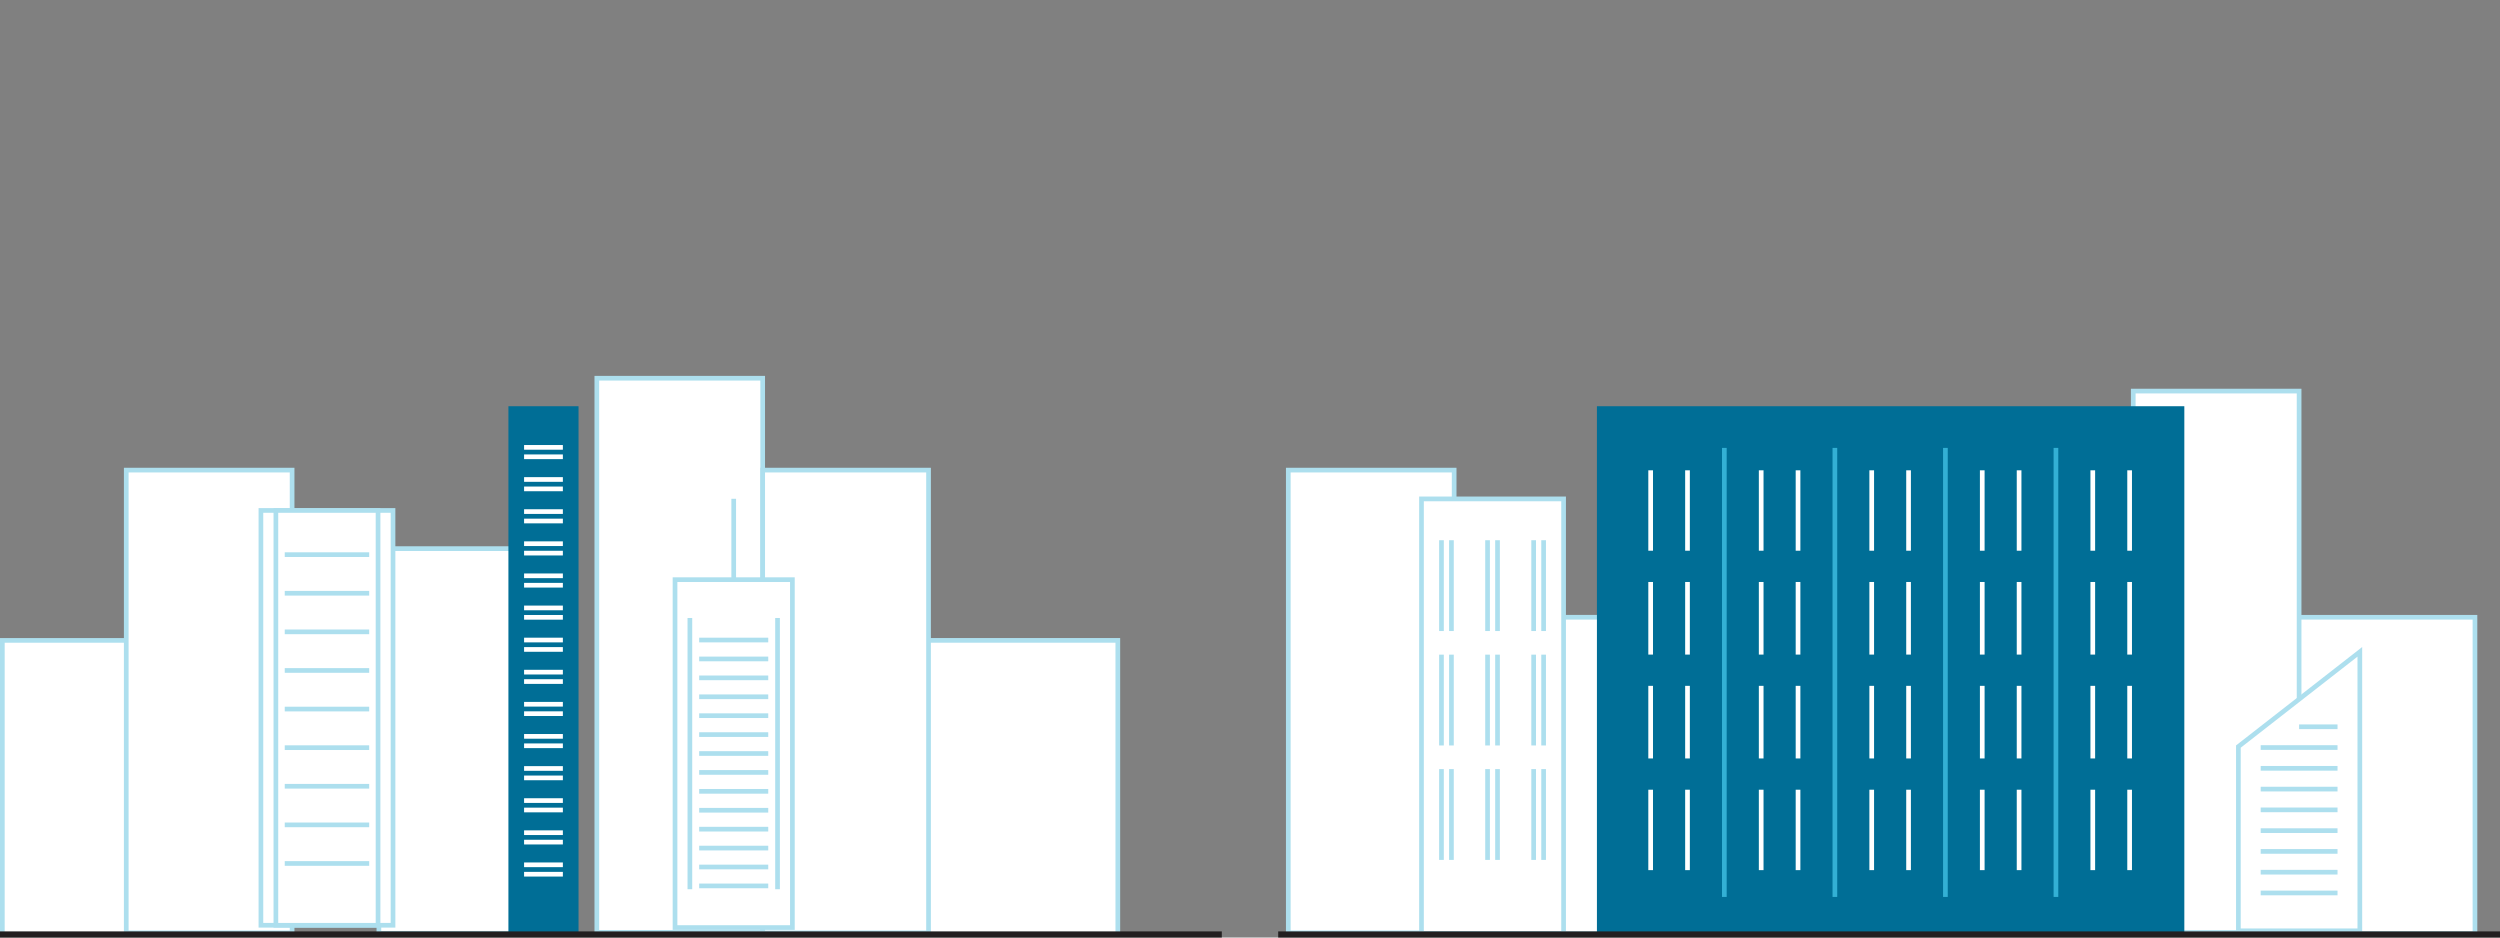 <?xml version="1.0" encoding="utf-8"?>
<!-- Generator: Adobe Illustrator 16.0.3, SVG Export Plug-In . SVG Version: 6.00 Build 0)  -->
<!DOCTYPE svg PUBLIC "-//W3C//DTD SVG 1.1//EN" "http://www.w3.org/Graphics/SVG/1.1/DTD/svg11.dtd">
<svg version="1.1" xmlns="http://www.w3.org/2000/svg" xmlns:xlink="http://www.w3.org/1999/xlink" x="0px" y="0px" width="800px"
	 height="300px" viewBox="0 0 800 300" enable-background="new 0 0 800 300" xml:space="preserve">
<rect x="0" y="0" width="800" height="300" fill="#808080" stroke="none"/>
<g id="Layer_2">
</g>
<g id="Layer_1">
	<g>
		<rect x="475.136" y="197.52" fill="#FFFFFF" width="53.074" height="101.232"/>
		<path fill="#ADDFEE" d="M528.96,299.502h-54.574V196.77h54.574V299.502z M475.886,298.002h51.574V198.27h-51.574V298.002z"/>
	</g>
	<g>
		<rect x="412.253" y="150.434" fill="#FFFFFF" width="53.074" height="148.08"/>
		<path fill="#ADDFEE" d="M466.077,299.264h-54.574v-149.58h54.574V299.264z M413.003,297.764h51.574v-146.58h-51.574V297.764z"/>
	</g>
	<g>
		<rect x="454.877" y="159.646" fill="#FFFFFF" width="45.472" height="139.034"/>
		<path fill="#ADDFEE" d="M501.099,299.43h-46.972V158.896h46.972V299.43z M455.627,297.93h43.972V160.396h-43.972V297.93z"/>
	</g>
	<g>
		<line fill="#FFFFFF" x1="461.27" y1="172.87" x2="461.27" y2="201.929"/>
		<rect x="460.52" y="172.87" fill="#ADDFEE" width="1.5" height="29.06"/>
	</g>
	<g>
		<line fill="#FFFFFF" x1="464.459" y1="172.87" x2="464.459" y2="201.929"/>
		<rect x="463.709" y="172.87" fill="#ADDFEE" width="1.5" height="29.06"/>
	</g>
	<g>
		<line fill="#FFFFFF" x1="476.018" y1="172.87" x2="476.018" y2="201.929"/>
		<rect x="475.268" y="172.87" fill="#ADDFEE" width="1.5" height="29.06"/>
	</g>
	<g>
		<line fill="#FFFFFF" x1="479.208" y1="172.87" x2="479.208" y2="201.929"/>
		<rect x="478.458" y="172.87" fill="#ADDFEE" width="1.5" height="29.06"/>
	</g>
	<g>
		<line fill="#FFFFFF" x1="490.767" y1="172.87" x2="490.767" y2="201.929"/>
		<rect x="490.017" y="172.87" fill="#ADDFEE" width="1.5" height="29.06"/>
	</g>
	<g>
		<line fill="#FFFFFF" x1="493.957" y1="172.87" x2="493.957" y2="201.929"/>
		<rect x="493.207" y="172.87" fill="#ADDFEE" width="1.5" height="29.06"/>
	</g>
	<g>
		<line fill="#FFFFFF" x1="461.27" y1="209.489" x2="461.27" y2="238.549"/>
		<rect x="460.52" y="209.489" fill="#ADDFEE" width="1.5" height="29.06"/>
	</g>
	<g>
		<line fill="#FFFFFF" x1="464.459" y1="209.489" x2="464.459" y2="238.549"/>
		<rect x="463.709" y="209.489" fill="#ADDFEE" width="1.5" height="29.06"/>
	</g>
	<g>
		<line fill="#FFFFFF" x1="476.018" y1="209.489" x2="476.018" y2="238.549"/>
		<rect x="475.268" y="209.489" fill="#ADDFEE" width="1.5" height="29.06"/>
	</g>
	<g>
		<line fill="#FFFFFF" x1="479.208" y1="209.489" x2="479.208" y2="238.549"/>
		<rect x="478.458" y="209.489" fill="#ADDFEE" width="1.5" height="29.06"/>
	</g>
	<g>
		<line fill="#FFFFFF" x1="490.767" y1="209.489" x2="490.767" y2="238.549"/>
		<rect x="490.017" y="209.489" fill="#ADDFEE" width="1.5" height="29.06"/>
	</g>
	<g>
		<line fill="#FFFFFF" x1="493.957" y1="209.489" x2="493.957" y2="238.549"/>
		<rect x="493.207" y="209.489" fill="#ADDFEE" width="1.5" height="29.06"/>
	</g>
	<g>
		<line fill="#FFFFFF" x1="461.27" y1="246.11" x2="461.27" y2="275.17"/>
		<rect x="460.52" y="246.11" fill="#ADDFEE" width="1.5" height="29.06"/>
	</g>
	<g>
		<line fill="#FFFFFF" x1="464.459" y1="246.11" x2="464.459" y2="275.17"/>
		<rect x="463.709" y="246.11" fill="#ADDFEE" width="1.5" height="29.06"/>
	</g>
	<g>
		<line fill="#FFFFFF" x1="476.018" y1="246.11" x2="476.018" y2="275.17"/>
		<rect x="475.268" y="246.11" fill="#ADDFEE" width="1.5" height="29.06"/>
	</g>
	<g>
		<line fill="#FFFFFF" x1="479.208" y1="246.11" x2="479.208" y2="275.17"/>
		<rect x="478.458" y="246.11" fill="#ADDFEE" width="1.5" height="29.06"/>
	</g>
	<g>
		<line fill="#FFFFFF" x1="490.767" y1="246.11" x2="490.767" y2="275.17"/>
		<rect x="490.017" y="246.11" fill="#ADDFEE" width="1.5" height="29.06"/>
	</g>
	<g>
		<line fill="#FFFFFF" x1="493.957" y1="246.11" x2="493.957" y2="275.17"/>
		<rect x="493.207" y="246.11" fill="#ADDFEE" width="1.5" height="29.06"/>
	</g>
	<g>
		<rect x="726.147" y="197.52" fill="#FFFFFF" width="65.842" height="101.232"/>
		<path fill="#ADDFEE" d="M792.739,299.502h-67.342V196.77h67.342V299.502z M726.897,298.002h64.342V198.27h-64.342V298.002z"/>
	</g>
	<g>
		<rect x="682.639" y="125.148" fill="#FFFFFF" width="53.074" height="173.239"/>
		<path fill="#ADDFEE" d="M736.463,299.137h-54.574V124.398h54.574V299.137z M683.389,297.637h51.574V125.898h-51.574V297.637z"/>
	</g>
	<g>
		<rect x="121.243" y="175.56" fill="#FFFFFF" width="49.114" height="123.082"/>
		<path fill="#ADDFEE" d="M171.107,299.392h-50.614V174.81h50.614V299.392z M121.993,297.892h47.614V176.31h-47.614V297.892z"/>
	</g>
	<g>
		<rect x="162.693" y="129.993" fill="#006E96" width="22.436" height="168.951"/>
	</g>
	<g>
		<rect x="511.016" y="129.993" fill="#006E96" width="187.969" height="168.951"/>
	</g>
	<g>
		<rect x="0.75" y="204.922" fill="#FFFFFF" width="41.758" height="94.022"/>
		<path fill="#ADDFEE" d="M43.258,299.694H0v-95.522h43.258V299.694z M1.5,298.194h40.258v-92.522H1.5V298.194z"/>
	</g>
	<g>
		<rect x="290.023" y="204.922" fill="#FFFFFF" width="67.681" height="94.022"/>
		<path fill="#ADDFEE" d="M358.454,299.694h-69.181v-95.522h69.181V299.694z M290.773,298.194h66.181v-92.522h-66.181V298.194z"/>
	</g>
	<g>
		<rect x="40.4" y="150.434" fill="#FFFFFF" width="53.074" height="148.08"/>
		<path fill="#ADDFEE" d="M94.224,299.264H39.65v-149.58h54.574V299.264z M41.15,297.764h51.574v-146.58H41.15V297.764z"/>
	</g>
	<g>
		<rect x="190.985" y="121.031" fill="#FFFFFF" width="53.074" height="177.329"/>
		<path fill="#ADDFEE" d="M244.809,299.11h-54.574V120.282h54.574V299.11z M191.735,297.61h51.574V121.782h-51.574V297.61z"/>
	</g>
	<g>
		<rect x="244.059" y="150.434" fill="#FFFFFF" width="53.074" height="148.08"/>
		<path fill="#ADDFEE" d="M297.883,299.264h-54.574v-149.58h54.574V299.264z M244.809,297.764h51.574v-146.58h-51.574V297.764z"/>
	</g>
	<g>
		<g>
			<polygon fill="#FFFFFF" points="716.281,297.868 755.145,297.868 755.145,208.588 716.281,238.902 			"/>
			<path fill="#ADDFEE" d="M755.895,298.618h-40.364v-60.082l40.364-31.484V298.618z M717.031,297.118h37.364v-86.993
				l-37.364,29.144V297.118z"/>
		</g>
		<g>
			<line fill="#FFFFFF" x1="723.419" y1="239.214" x2="748.007" y2="239.214"/>
			<rect x="723.419" y="238.464" fill="#ADDFEE" width="24.588" height="1.5"/>
		</g>
		<g>
			<line fill="#FFFFFF" x1="723.419" y1="245.863" x2="748.007" y2="245.863"/>
			<rect x="723.419" y="245.113" fill="#ADDFEE" width="24.588" height="1.5"/>
		</g>
		<g>
			<line fill="#FFFFFF" x1="723.419" y1="252.511" x2="748.007" y2="252.511"/>
			<rect x="723.419" y="251.761" fill="#ADDFEE" width="24.588" height="1.5"/>
		</g>
		<g>
			<line fill="#FFFFFF" x1="723.419" y1="259.157" x2="748.007" y2="259.157"/>
			<rect x="723.419" y="258.407" fill="#ADDFEE" width="24.588" height="1.5"/>
		</g>
		<g>
			<line fill="#FFFFFF" x1="723.419" y1="265.805" x2="748.007" y2="265.805"/>
			<rect x="723.419" y="265.055" fill="#ADDFEE" width="24.588" height="1.5"/>
		</g>
		<g>
			<line fill="#FFFFFF" x1="723.419" y1="272.451" x2="748.007" y2="272.451"/>
			<rect x="723.419" y="271.701" fill="#ADDFEE" width="24.588" height="1.5"/>
		</g>
		<g>
			<line fill="#FFFFFF" x1="723.419" y1="279.102" x2="748.007" y2="279.102"/>
			<rect x="723.419" y="278.352" fill="#ADDFEE" width="24.588" height="1.5"/>
		</g>
		<g>
			<line fill="#FFFFFF" x1="723.419" y1="285.748" x2="748.007" y2="285.748"/>
			<rect x="723.419" y="284.998" fill="#ADDFEE" width="24.588" height="1.5"/>
		</g>
		<g>
			<line fill="#FFFFFF" x1="735.712" y1="232.566" x2="748.007" y2="232.566"/>
			<rect x="735.712" y="231.816" fill="#ADDFEE" width="12.295" height="1.5"/>
		</g>
	</g>
	<g>
		<g>
			<rect x="83.492" y="163.344" fill="#FFFFFF" width="42.274" height="132.738"/>
			<path fill="#ADDFEE" d="M126.517,296.832H82.742V162.594h43.774V296.832z M84.242,295.332h40.774V164.094H84.242V295.332z"/>
		</g>
		<g>
			<rect x="88.283" y="163.344" fill="#FFFFFF" width="32.693" height="132.738"/>
			<path fill="#ADDFEE" d="M121.726,296.832H87.533V162.594h34.193V296.832z M89.033,295.332h31.193V164.094H89.033V295.332z"/>
		</g>
		<g>
			<line fill="#FFFFFF" x1="118.14" y1="177.486" x2="91.12" y2="177.486"/>
			<rect x="91.12" y="176.736" fill="#ADDFEE" width="27.02" height="1.5"/>
		</g>
		<g>
			<line fill="#FFFFFF" x1="118.14" y1="189.84" x2="91.12" y2="189.84"/>
			<rect x="91.12" y="189.09" fill="#ADDFEE" width="27.02" height="1.5"/>
		</g>
		<g>
			<line fill="#FFFFFF" x1="118.14" y1="202.192" x2="91.12" y2="202.192"/>
			<rect x="91.12" y="201.442" fill="#ADDFEE" width="27.02" height="1.5"/>
		</g>
		<g>
			<line fill="#FFFFFF" x1="118.14" y1="214.546" x2="91.12" y2="214.546"/>
			<rect x="91.12" y="213.796" fill="#ADDFEE" width="27.02" height="1.5"/>
		</g>
		<g>
			<line fill="#FFFFFF" x1="118.14" y1="226.898" x2="91.12" y2="226.898"/>
			<rect x="91.12" y="226.148" fill="#ADDFEE" width="27.02" height="1.5"/>
		</g>
		<g>
			<line fill="#FFFFFF" x1="118.14" y1="239.252" x2="91.12" y2="239.252"/>
			<rect x="91.12" y="238.502" fill="#ADDFEE" width="27.02" height="1.5"/>
		</g>
		<g>
			<line fill="#FFFFFF" x1="118.14" y1="251.604" x2="91.12" y2="251.604"/>
			<rect x="91.12" y="250.854" fill="#ADDFEE" width="27.02" height="1.5"/>
		</g>
		<g>
			<line fill="#FFFFFF" x1="118.14" y1="263.958" x2="91.12" y2="263.958"/>
			<rect x="91.12" y="263.208" fill="#ADDFEE" width="27.02" height="1.5"/>
		</g>
		<g>
			<line fill="#FFFFFF" x1="118.14" y1="276.31" x2="91.12" y2="276.31"/>
			<rect x="91.12" y="275.56" fill="#ADDFEE" width="27.02" height="1.5"/>
		</g>
	</g>
	<g>
		<g>
			<rect x="216.007" y="185.493" fill="#FFFFFF" width="37.558" height="111.323"/>
			<path fill="#ADDFEE" d="M254.314,297.566h-39.058V184.744h39.058V297.566z M216.757,296.066h36.058V186.244h-36.058V296.066z"/>
		</g>
		<g>
			<line fill="#FFFFFF" x1="234.786" y1="185.494" x2="234.786" y2="159.612"/>
			<rect x="234.036" y="159.613" fill="#ADDFEE" width="1.5" height="25.881"/>
		</g>
		<g>
			<line fill="#FFFFFF" x1="220.759" y1="284.553" x2="220.759" y2="197.757"/>
			<rect x="220.009" y="197.757" fill="#ADDFEE" width="1.5" height="86.796"/>
		</g>
		<g>
			<line fill="#FFFFFF" x1="248.813" y1="284.553" x2="248.813" y2="197.757"/>
			<rect x="248.063" y="197.757" fill="#ADDFEE" width="1.5" height="86.796"/>
		</g>
	</g>
	<g>
		<rect x="-0.979" y="298.042" fill="#231F20" width="391.958" height="1.958"/>
	</g>
	<g>
		<g>
			<line fill="#33B0D5" x1="167.706" y1="143.157" x2="180.116" y2="143.157"/>
			<rect x="167.706" y="142.407" fill="#FFFFFF" width="12.41" height="1.5"/>
		</g>
		<g>
			<line fill="#33B0D5" x1="167.706" y1="146.17" x2="180.116" y2="146.17"/>
			<rect x="167.706" y="145.42" fill="#FFFFFF" width="12.41" height="1.5"/>
		</g>
	</g>
	<g>
		<g>
			<line fill="#33B0D5" x1="167.706" y1="153.434" x2="180.116" y2="153.434"/>
			<rect x="167.706" y="152.684" fill="#FFFFFF" width="12.41" height="1.5"/>
		</g>
		<g>
			<line fill="#33B0D5" x1="167.706" y1="156.445" x2="180.116" y2="156.445"/>
			<rect x="167.706" y="155.695" fill="#FFFFFF" width="12.41" height="1.5"/>
		</g>
	</g>
	<g>
		<g>
			<line fill="#33B0D5" x1="167.706" y1="163.708" x2="180.116" y2="163.708"/>
			<rect x="167.706" y="162.958" fill="#FFFFFF" width="12.41" height="1.5"/>
		</g>
		<g>
			<line fill="#33B0D5" x1="167.706" y1="166.721" x2="180.116" y2="166.721"/>
			<rect x="167.706" y="165.971" fill="#FFFFFF" width="12.41" height="1.5"/>
		</g>
	</g>
	<g>
		<g>
			<line fill="#33B0D5" x1="167.706" y1="173.984" x2="180.116" y2="173.984"/>
			<rect x="167.706" y="173.234" fill="#FFFFFF" width="12.41" height="1.5"/>
		</g>
		<g>
			<line fill="#33B0D5" x1="167.706" y1="176.998" x2="180.116" y2="176.998"/>
			<rect x="167.706" y="176.248" fill="#FFFFFF" width="12.41" height="1.5"/>
		</g>
	</g>
	<g>
		<g>
			<line fill="#33B0D5" x1="167.706" y1="184.259" x2="180.116" y2="184.259"/>
			<rect x="167.706" y="183.509" fill="#FFFFFF" width="12.41" height="1.5"/>
		</g>
		<g>
			<line fill="#33B0D5" x1="167.706" y1="187.272" x2="180.116" y2="187.272"/>
			<rect x="167.706" y="186.522" fill="#FFFFFF" width="12.41" height="1.5"/>
		</g>
	</g>
	<g>
		<g>
			<line fill="#33B0D5" x1="167.706" y1="194.535" x2="180.116" y2="194.535"/>
			<rect x="167.706" y="193.785" fill="#FFFFFF" width="12.41" height="1.5"/>
		</g>
		<g>
			<line fill="#33B0D5" x1="167.706" y1="197.547" x2="180.116" y2="197.547"/>
			<rect x="167.706" y="196.797" fill="#FFFFFF" width="12.41" height="1.5"/>
		</g>
	</g>
	<g>
		<g>
			<line fill="#33B0D5" x1="167.706" y1="204.81" x2="180.116" y2="204.81"/>
			<rect x="167.706" y="204.06" fill="#FFFFFF" width="12.41" height="1.5"/>
		</g>
		<g>
			<line fill="#33B0D5" x1="167.706" y1="207.823" x2="180.116" y2="207.823"/>
			<rect x="167.706" y="207.073" fill="#FFFFFF" width="12.41" height="1.5"/>
		</g>
	</g>
	<g>
		<g>
			<line fill="#33B0D5" x1="167.706" y1="215.086" x2="180.116" y2="215.086"/>
			<rect x="167.706" y="214.336" fill="#FFFFFF" width="12.41" height="1.5"/>
		</g>
		<g>
			<line fill="#33B0D5" x1="167.706" y1="218.098" x2="180.116" y2="218.098"/>
			<rect x="167.706" y="217.348" fill="#FFFFFF" width="12.41" height="1.5"/>
		</g>
	</g>
	<g>
		<g>
			<line fill="#33B0D5" x1="167.706" y1="225.36" x2="180.116" y2="225.36"/>
			<rect x="167.706" y="224.61" fill="#FFFFFF" width="12.41" height="1.5"/>
		</g>
		<g>
			<line fill="#33B0D5" x1="167.706" y1="228.374" x2="180.116" y2="228.374"/>
			<rect x="167.706" y="227.624" fill="#FFFFFF" width="12.41" height="1.5"/>
		</g>
	</g>
	<g>
		<g>
			<line fill="#33B0D5" x1="167.706" y1="235.636" x2="180.116" y2="235.636"/>
			<rect x="167.706" y="234.886" fill="#FFFFFF" width="12.41" height="1.5"/>
		</g>
		<g>
			<line fill="#33B0D5" x1="167.706" y1="238.648" x2="180.116" y2="238.648"/>
			<rect x="167.706" y="237.898" fill="#FFFFFF" width="12.41" height="1.5"/>
		</g>
	</g>
	<g>
		<g>
			<line fill="#33B0D5" x1="167.706" y1="245.911" x2="180.116" y2="245.911"/>
			<rect x="167.706" y="245.161" fill="#FFFFFF" width="12.41" height="1.5"/>
		</g>
		<g>
			<line fill="#33B0D5" x1="167.706" y1="248.925" x2="180.116" y2="248.925"/>
			<rect x="167.706" y="248.175" fill="#FFFFFF" width="12.41" height="1.5"/>
		</g>
	</g>
	<g>
		<g>
			<line fill="#33B0D5" x1="167.706" y1="256.186" x2="180.116" y2="256.186"/>
			<rect x="167.706" y="255.436" fill="#FFFFFF" width="12.41" height="1.5"/>
		</g>
		<g>
			<line fill="#33B0D5" x1="167.706" y1="259.199" x2="180.116" y2="259.199"/>
			<rect x="167.706" y="258.449" fill="#FFFFFF" width="12.41" height="1.5"/>
		</g>
	</g>
	<g>
		<g>
			<line fill="#33B0D5" x1="167.706" y1="266.462" x2="180.116" y2="266.462"/>
			<rect x="167.706" y="265.712" fill="#FFFFFF" width="12.41" height="1.5"/>
		</g>
		<g>
			<line fill="#33B0D5" x1="167.706" y1="269.476" x2="180.116" y2="269.476"/>
			<rect x="167.706" y="268.726" fill="#FFFFFF" width="12.41" height="1.5"/>
		</g>
	</g>
	<g>
		<g>
			<line fill="#33B0D5" x1="167.706" y1="276.737" x2="180.116" y2="276.737"/>
			<rect x="167.706" y="275.987" fill="#FFFFFF" width="12.41" height="1.5"/>
		</g>
		<g>
			<line fill="#33B0D5" x1="167.706" y1="279.75" x2="180.116" y2="279.75"/>
			<rect x="167.706" y="279" fill="#FFFFFF" width="12.41" height="1.5"/>
		</g>
	</g>
	<g>
		<line fill="#FFFFFF" x1="223.734" y1="204.81" x2="245.837" y2="204.81"/>
		<rect x="223.734" y="204.06" fill="#ADDFEE" width="22.103" height="1.5"/>
	</g>
	<g>
		<line fill="#FFFFFF" x1="223.734" y1="210.863" x2="245.837" y2="210.863"/>
		<rect x="223.734" y="210.113" fill="#ADDFEE" width="22.103" height="1.5"/>
	</g>
	<g>
		<line fill="#FFFFFF" x1="223.734" y1="216.914" x2="245.837" y2="216.914"/>
		<rect x="223.734" y="216.164" fill="#ADDFEE" width="22.103" height="1.5"/>
	</g>
	<g>
		<line fill="#FFFFFF" x1="223.734" y1="222.967" x2="245.837" y2="222.967"/>
		<rect x="223.734" y="222.217" fill="#ADDFEE" width="22.103" height="1.5"/>
	</g>
	<g>
		<line fill="#FFFFFF" x1="223.734" y1="229.018" x2="245.837" y2="229.018"/>
		<rect x="223.734" y="228.268" fill="#ADDFEE" width="22.103" height="1.5"/>
	</g>
	<g>
		<line fill="#FFFFFF" x1="223.734" y1="235.07" x2="245.837" y2="235.07"/>
		<rect x="223.734" y="234.32" fill="#ADDFEE" width="22.103" height="1.5"/>
	</g>
	<g>
		<line fill="#FFFFFF" x1="223.734" y1="241.124" x2="245.837" y2="241.124"/>
		<rect x="223.734" y="240.374" fill="#ADDFEE" width="22.103" height="1.5"/>
	</g>
	<g>
		<line fill="#FFFFFF" x1="223.734" y1="247.175" x2="245.837" y2="247.175"/>
		<rect x="223.734" y="246.425" fill="#ADDFEE" width="22.103" height="1.5"/>
	</g>
	<g>
		<line fill="#FFFFFF" x1="223.734" y1="253.228" x2="245.837" y2="253.228"/>
		<rect x="223.734" y="252.478" fill="#ADDFEE" width="22.103" height="1.5"/>
	</g>
	<g>
		<line fill="#FFFFFF" x1="223.734" y1="259.281" x2="245.837" y2="259.281"/>
		<rect x="223.734" y="258.531" fill="#ADDFEE" width="22.103" height="1.5"/>
	</g>
	<g>
		<line fill="#FFFFFF" x1="223.734" y1="265.332" x2="245.837" y2="265.332"/>
		<rect x="223.734" y="264.582" fill="#ADDFEE" width="22.103" height="1.5"/>
	</g>
	<g>
		<line fill="#FFFFFF" x1="223.734" y1="271.385" x2="245.837" y2="271.385"/>
		<rect x="223.734" y="270.635" fill="#ADDFEE" width="22.103" height="1.5"/>
	</g>
	<g>
		<line fill="#FFFFFF" x1="223.734" y1="277.436" x2="245.837" y2="277.436"/>
		<rect x="223.734" y="276.686" fill="#ADDFEE" width="22.103" height="1.5"/>
	</g>
	<g>
		<line fill="#FFFFFF" x1="223.734" y1="283.489" x2="245.837" y2="283.489"/>
		<rect x="223.734" y="282.739" fill="#ADDFEE" width="22.103" height="1.5"/>
	</g>
	<g>
		<line fill="#33B0D5" x1="528.21" y1="146.498" x2="528.21" y2="282.442"/>
		<rect x="527.46" y="146.498" fill="#FFFFFF" width="1.5" height="135.945"/>
	</g>
	<g>
		<line fill="#33B0D5" x1="540" y1="146.498" x2="540" y2="282.442"/>
		<rect x="539.25" y="146.498" fill="#FFFFFF" width="1.5" height="135.945"/>
	</g>
	<g>
		<line fill="#33B0D5" x1="563.58" y1="146.498" x2="563.58" y2="282.442"/>
		<rect x="562.83" y="146.498" fill="#FFFFFF" width="1.5" height="135.945"/>
	</g>
	<g>
		<line fill="#33B0D5" x1="575.37" y1="146.498" x2="575.37" y2="282.442"/>
		<rect x="574.62" y="146.498" fill="#FFFFFF" width="1.5" height="135.945"/>
	</g>
	<g>
		<line fill="#33B0D5" x1="598.95" y1="146.498" x2="598.95" y2="282.442"/>
		<rect x="598.2" y="146.498" fill="#FFFFFF" width="1.5" height="135.945"/>
	</g>
	<g>
		<line fill="#33B0D5" x1="610.74" y1="146.498" x2="610.74" y2="282.442"/>
		<rect x="609.99" y="146.498" fill="#FFFFFF" width="1.5" height="135.945"/>
	</g>
	<g>
		<line fill="#33B0D5" x1="634.32" y1="146.498" x2="634.32" y2="282.442"/>
		<rect x="633.57" y="146.498" fill="#FFFFFF" width="1.5" height="135.945"/>
	</g>
	<g>
		<line fill="#33B0D5" x1="646.11" y1="146.498" x2="646.11" y2="282.442"/>
		<rect x="645.36" y="146.498" fill="#FFFFFF" width="1.5" height="135.945"/>
	</g>
	<g>
		<line fill="#33B0D5" x1="669.69" y1="146.498" x2="669.69" y2="282.442"/>
		<rect x="668.94" y="146.498" fill="#FFFFFF" width="1.5" height="135.945"/>
	</g>
	<g>
		<line fill="#33B0D5" x1="681.48" y1="146.498" x2="681.48" y2="282.442"/>
		<rect x="680.73" y="146.498" fill="#FFFFFF" width="1.5" height="135.945"/>
	</g>
	<g>
		<rect x="524.421" y="145.498" fill="#006E96" width="161.158" height="5"/>
	</g>
	<g>
		<rect x="524.421" y="176.232" fill="#006E96" width="161.158" height="10"/>
	</g>
	<g>
		<rect x="524.421" y="209.469" fill="#006E96" width="161.158" height="10"/>
	</g>
	<g>
		<rect x="524.421" y="242.706" fill="#006E96" width="161.158" height="10"/>
	</g>
	<g>
		<rect x="524.421" y="278.442" fill="#006E96" width="161.158" height="5"/>
	</g>
	<g>
		<line fill="#33B0D5" x1="551.79" y1="143.33" x2="551.79" y2="287.02"/>
		<rect x="551.04" y="143.33" fill="#33B0D5" width="1.5" height="143.69"/>
	</g>
	<g>
		<line fill="#33B0D5" x1="587.16" y1="143.33" x2="587.16" y2="287.02"/>
		<rect x="586.41" y="143.33" fill="#33B0D5" width="1.5" height="143.69"/>
	</g>
	<g>
		<line fill="#33B0D5" x1="622.53" y1="143.33" x2="622.53" y2="287.02"/>
		<rect x="621.78" y="143.33" fill="#33B0D5" width="1.5" height="143.69"/>
	</g>
	<g>
		<line fill="#33B0D5" x1="657.9" y1="143.33" x2="657.9" y2="287.02"/>
		<rect x="657.15" y="143.33" fill="#33B0D5" width="1.5" height="143.69"/>
	</g>
	<g>
		<rect x="409.021" y="298.042" fill="#231F20" width="391.958" height="1.958"/>
	</g>
</g>
<g id="Layer_3">
</g>
<g id="Layer_5">
</g>
<g id="Layer_6">
</g>
<g id="Layer_4">
</g>
</svg>
